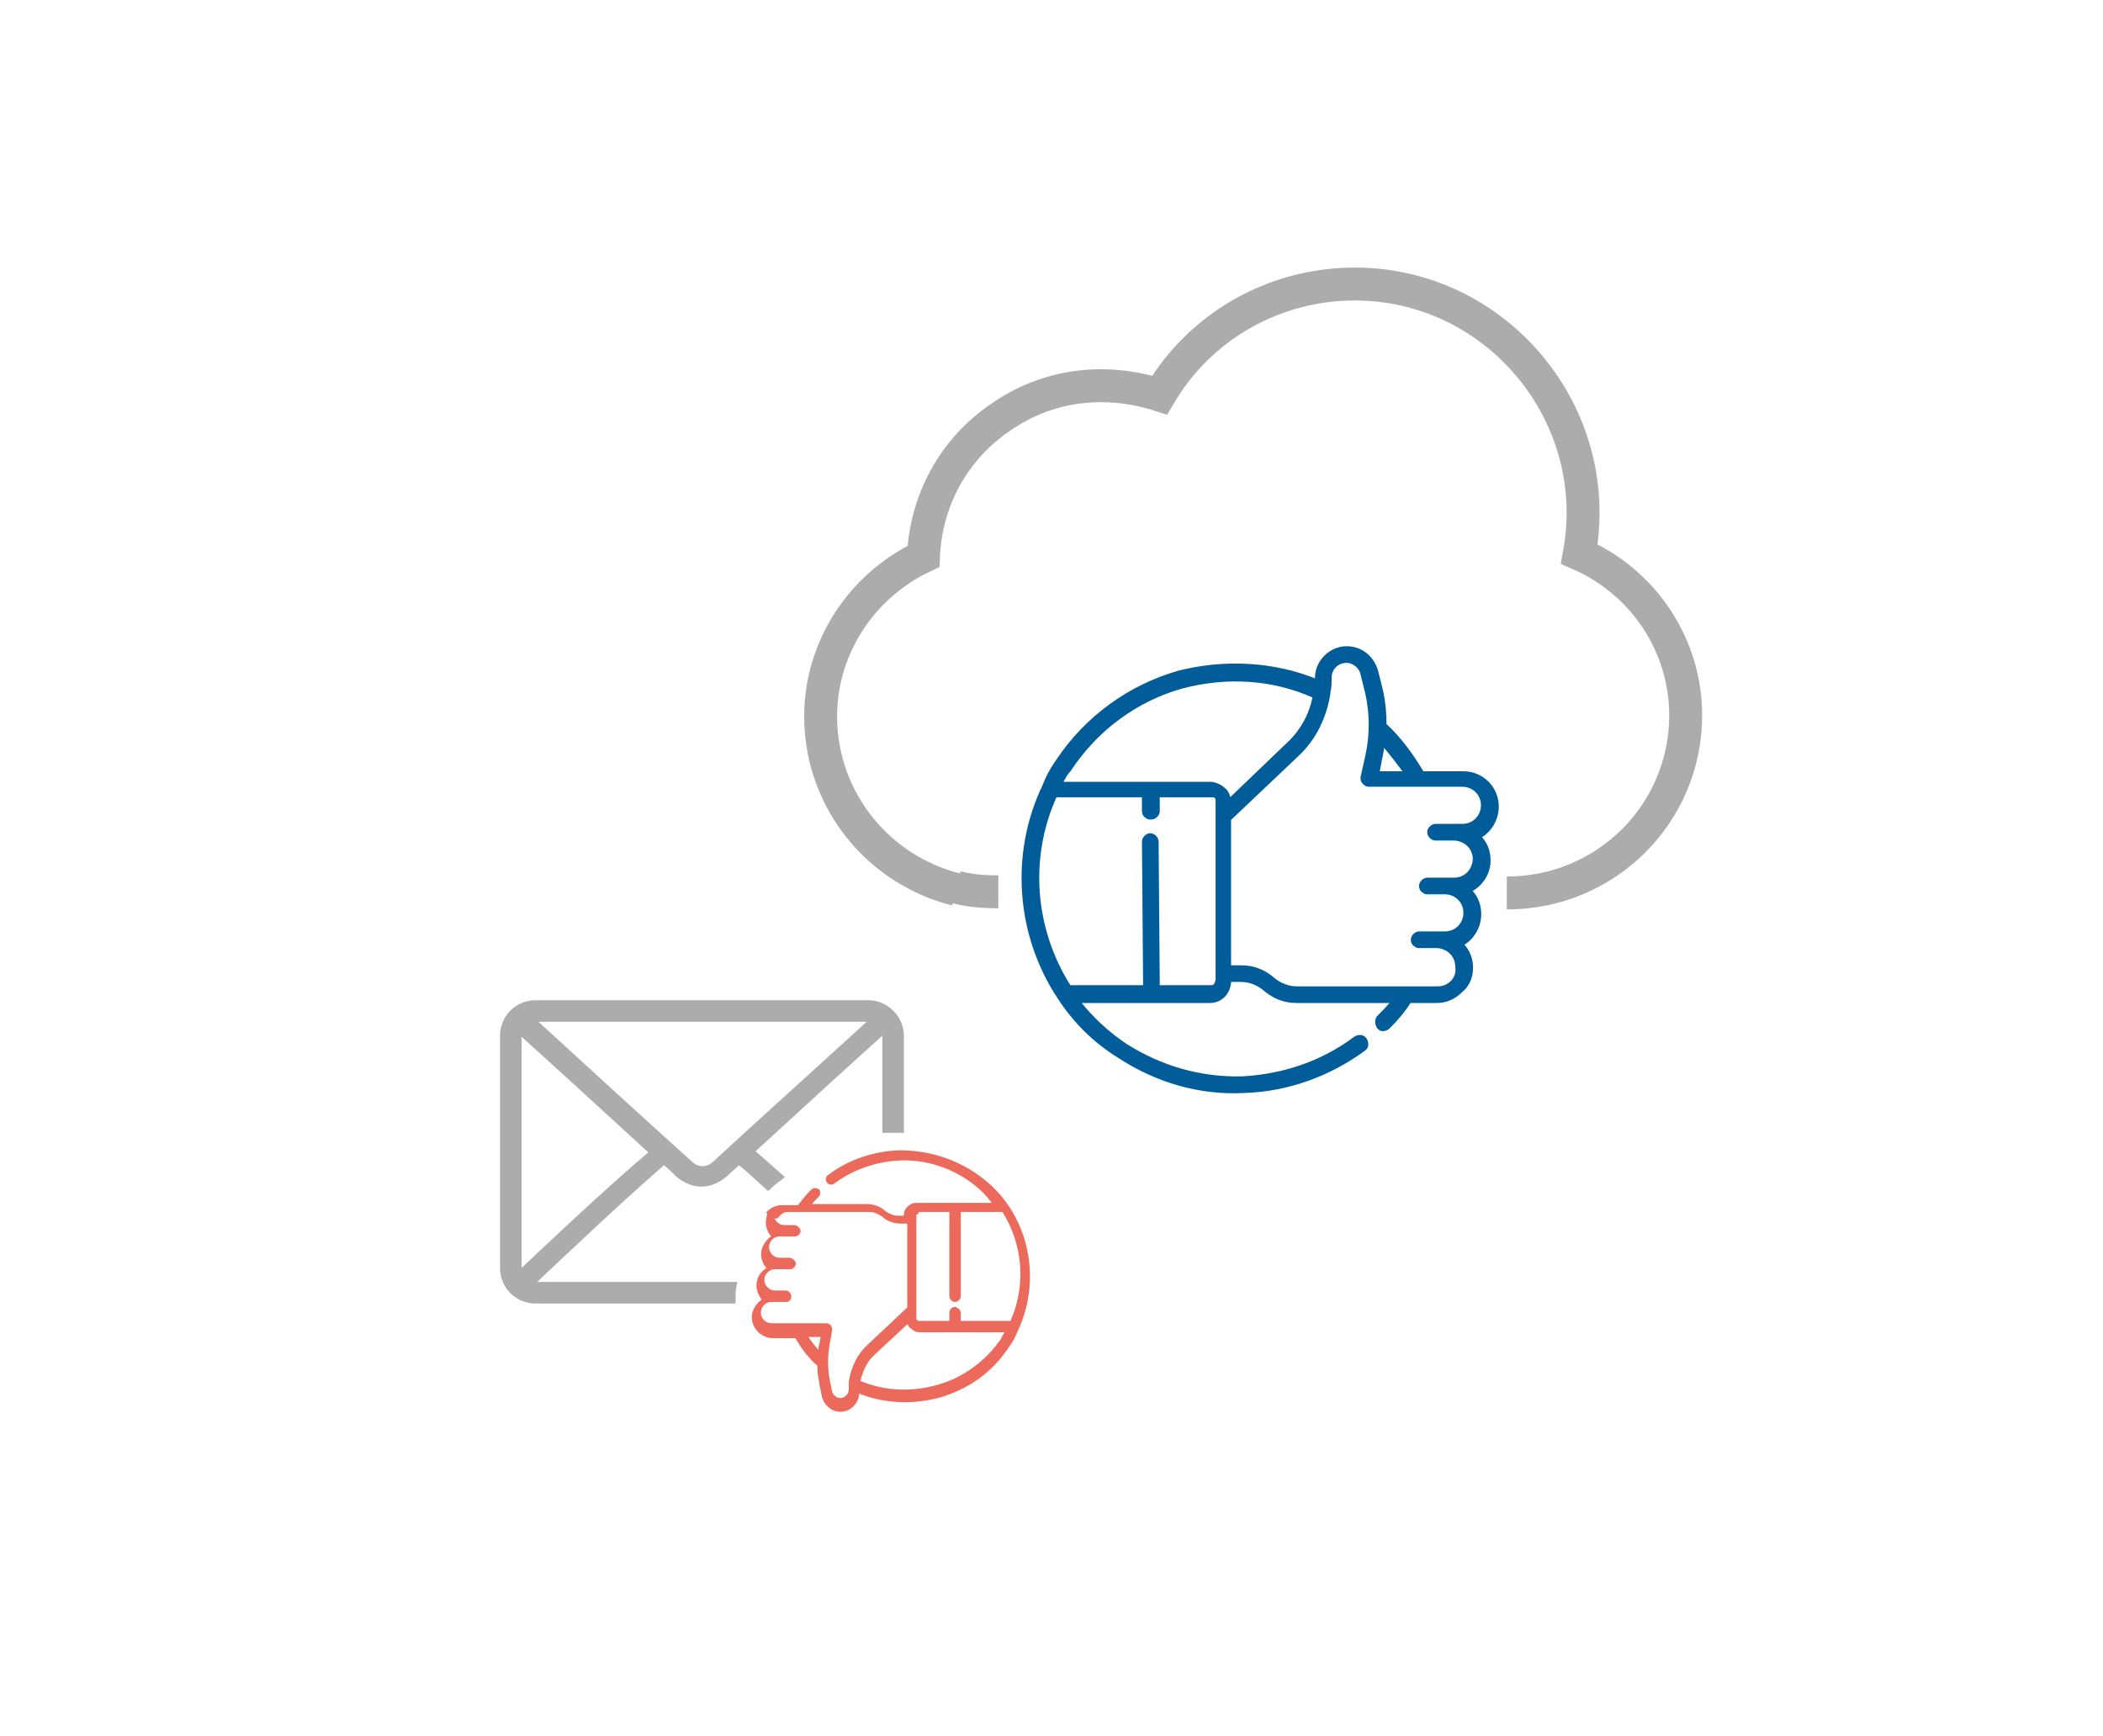 <svg xmlns="http://www.w3.org/2000/svg" xmlns:xlink="http://www.w3.org/1999/xlink" id="Layer_1" x="0px" y="0px" viewBox="0 0 179.9 148.5" style="enable-background:new 0 0 179.9 148.5;" xml:space="preserve"><style type="text/css">	.st0{fill:none;stroke:#ACACAC;stroke-width:2.817;stroke-miterlimit:10;}	.st1{fill:#EC6A5C;stroke:#EC6A5C;stroke-width:0.178;stroke-miterlimit:10;}	.st2{fill:#ACACAC;stroke:#ACACAC;stroke-width:0.446;stroke-miterlimit:10;}	.st3{fill:#005D9A;stroke:#005D9A;stroke-width:0.225;stroke-miterlimit:10;}</style><g>	<path class="st0" d="M128.9,76.4c8.5,0,15.3-6.8,15.3-15.2c0-6-3.6-11.4-9.1-13.8c2.2-12-7.1-23.1-19.2-23.1  c-7,0-13.3,3.7-16.7,9.5c-4.7-1.5-9.6-0.9-13.6,1.9c-4,2.7-6.4,7.1-6.6,11.9c-5.3,2.5-8.8,7.8-8.8,13.7c0,1,0.1,2,0.3,3  c1.2,5.9,5.7,10.4,11.3,11.8 M81.8,75.9c1.1,0.3,2.3,0.4,3.6,0.4"></path></g><path class="st1" d="M65.6,104.6c0,0.4,0.2,0.9,0.5,1.2c-0.5,0.3-0.9,0.9-0.9,1.5c0,0.5,0.2,0.9,0.5,1.2c-0.1,0.1-0.3,0.2-0.4,0.3 c-0.3,0.3-0.5,0.7-0.5,1.2c0,0.4,0.2,0.9,0.5,1.2c-0.5,0.3-0.9,0.9-0.9,1.5c0,0.9,0.8,1.7,1.7,1.7l2,0c0.5,0.9,1.1,1.7,1.9,2.4 c0,0.6,0.1,1.1,0.2,1.7l0.2,1c0.2,0.7,0.8,1.2,1.5,1.2c0.8,0,1.5-0.7,1.5-1.5c0,0,0-0.1,0-0.1c2.2,0.9,4.6,1,6.9,0.4 c2.5-0.7,4.6-2.2,6-4.4c0.3-0.4,0.5-0.8,0.7-1.3c1.6-3.4,1.3-7.5-0.8-10.6c-0.8-1.2-1.8-2.1-3-2.9c-1.9-1.2-4-1.8-6.3-1.8 c-2.2,0.1-4.3,0.8-6,2.1c-0.2,0.1-0.2,0.4-0.1,0.5c0.1,0.2,0.4,0.2,0.5,0.1c1.6-1.2,3.6-1.9,5.6-2c2.1-0.1,4.1,0.5,5.8,1.6 c0.9,0.6,1.7,1.3,2.3,2.2l-3.6,0c0,0,0,0,0,0c0,0,0,0,0,0l-3,0l0,0c-0.3,0-0.5,0.1-0.7,0.3c-0.2,0.2-0.3,0.4-0.3,0.7l0,0.1l-0.6,0 c-0.4,0-0.8-0.2-1.1-0.4c-0.4-0.4-1-0.6-1.6-0.6l-4.8,0c0.2-0.3,0.4-0.5,0.7-0.8c0.1-0.1,0.1-0.4,0-0.5c0,0,0,0-0.1,0 c-0.1-0.1-0.3-0.1-0.5,0.1c-0.4,0.4-0.7,0.8-1.1,1.3l-1.4,0c-0.5,0-0.9,0.2-1.2,0.5C65.8,103.7,65.6,104.2,65.6,104.6z M69,114.3 l1.3,0l-0.1,0.6c-0.1,0.3-0.1,0.5-0.1,0.8C69.7,115.3,69.3,114.8,69,114.3z M80.1,118.6c-2.2,0.6-4.5,0.5-6.6-0.4 c0.2-0.9,0.6-1.8,1.3-2.4l2.9-2.7c0,0.2,0.1,0.4,0.3,0.5c0.2,0.2,0.4,0.3,0.7,0.3l3,0c0,0,0,0,0,0c0,0,0,0,0,0l4.4,0 c-0.1,0.2-0.3,0.4-0.4,0.7C84.4,116.5,82.4,118,80.1,118.6z M78.5,103.7c0.1-0.1,0.1-0.1,0.2-0.1l0,0l2.6,0l0,7.3 c0,0.2,0.2,0.4,0.4,0.4c0.2,0,0.4-0.2,0.4-0.4l0-7.3l3.7,0c1.8,2.8,2.1,6.4,0.7,9.5l-4.4,0l0-0.8c0-0.1-0.1-0.2-0.2-0.3 c-0.1,0-0.1-0.1-0.2-0.1c-0.2,0-0.4,0.2-0.4,0.4l0,0.8l-2.7,0c-0.1,0-0.1,0-0.2-0.1c-0.1-0.1-0.1-0.1-0.1-0.2l0-9 C78.4,103.9,78.5,103.8,78.5,103.7z M66.7,103.9c0.2-0.2,0.4-0.3,0.7-0.3l1.5,0c0,0,0,0,0,0l5.5,0c0.4,0,0.8,0.2,1.1,0.4 c0.4,0.4,1,0.6,1.6,0.6l0.6,0l0,7.3l-3.4,3.2c-0.9,0.8-1.4,1.9-1.6,3.1c0,0,0,0,0,0c0,0.2,0,0.4,0,0.7c0,0.4-0.4,0.8-0.8,0.8 c-0.4,0-0.7-0.3-0.8-0.6l-0.2-1c-0.2-1-0.2-2.1,0-3.2l0.2-1.1c0,0,0,0,0,0c0,0,0,0,0,0c0,0,0,0,0,0c0,0,0,0,0-0.1 c0-0.2-0.2-0.4-0.4-0.4l-4.7,0c-0.5,0-1-0.4-1-1c0-0.5,0.4-1,1-1l0.4,0c0,0,0,0,0,0l0.9,0c0,0,0,0,0,0c0,0,0,0,0,0 c0.2,0,0.3-0.2,0.3-0.4c0-0.2-0.2-0.4-0.4-0.4l-0.9,0c-0.3,0-0.5-0.1-0.7-0.3c-0.2-0.2-0.3-0.4-0.3-0.7c0-0.3,0.1-0.5,0.3-0.7 c0.2-0.2,0.4-0.3,0.7-0.3l1.3,0c0.2,0,0.4-0.2,0.4-0.4c0-0.1-0.1-0.2-0.2-0.3c-0.1,0-0.1-0.1-0.2-0.1l-0.2,0l-0.7,0 c-0.5,0-1-0.4-1-1c0-0.5,0.4-1,1-1l0.7,0c0,0,0,0,0,0l0.6,0c0.2,0,0.4-0.2,0.4-0.4c0-0.1-0.1-0.2-0.2-0.3c-0.1,0-0.1-0.1-0.2-0.1 l-0.2,0c0,0,0,0,0,0l-0.7,0c-0.3,0-0.5-0.1-0.7-0.3c-0.2-0.2-0.3-0.4-0.3-0.7C66.4,104.4,66.5,104.1,66.7,103.9z"></path><g>	<g>		<path class="st2" d="M74.3,85.8H45.8c-1.6,0-2.8,1.3-2.8,2.8v19.9c0,1.6,1.3,2.8,2.8,2.8h16.9c0-0.5,0-1,0.1-1.4h-17   c-0.1,0-0.2,0-0.3-0.1c2-1.9,7.7-7.3,11.3-10.4c0.5,0.4,0.9,0.8,1.2,1.1c0.6,0.5,1.3,0.8,2,0.8s1.4-0.3,2-0.8   c0.3-0.3,0.8-0.7,1.2-1.1c0.8,0.6,1.6,1.4,2.5,2.2c0.3-0.3,0.7-0.6,1.1-0.9c-0.9-0.8-1.8-1.6-2.5-2.2c3.7-3.4,9.4-8.6,11.3-10.3   c0,0.1,0.1,0.3,0.1,0.4v8.1c0.2,0,0.5,0,0.7,0c0.3,0,0.5,0,0.7,0v-8.1C77.1,87.1,75.8,85.8,74.3,85.8z M44.5,108.9   c0-0.1-0.1-0.2-0.1-0.4V88.7c0-0.1,0-0.3,0.1-0.4c1.9,1.7,7.6,6.9,11.3,10.3C52.1,101.7,46.4,107.1,44.5,108.9z M61.1,99.6   c-0.2,0.2-0.6,0.4-1,0.4c-0.4,0-0.8-0.2-1-0.4c-2.9-2.6-11-10-13.5-12.3c0.1,0,0.2-0.1,0.3-0.1h28.4c0.1,0,0.2,0,0.3,0.1   C72.1,89.6,63.9,97,61.1,99.6z"></path>	</g></g><path class="st3" d="M125.9,82.8c0-0.8-0.3-1.5-0.8-2c0.9-0.5,1.5-1.5,1.5-2.6c0-0.8-0.3-1.5-0.8-2c0.2-0.1,0.5-0.3,0.7-0.5 c0.6-0.6,0.9-1.3,0.9-2.1c0-0.8-0.3-1.5-0.8-2c0.9-0.5,1.5-1.5,1.5-2.6c0-1.6-1.3-2.9-2.9-2.9l-3.5,0c-0.9-1.5-1.9-2.9-3.2-4.1 c0-1-0.1-2-0.3-2.9l-0.4-1.6c-0.3-1.2-1.3-2.1-2.6-2.1c-1.4,0-2.6,1.2-2.6,2.6c0,0.1,0,0.1,0,0.2c-3.7-1.5-7.9-1.7-11.8-0.7 c-4.2,1.2-7.9,3.9-10.3,7.5c-0.5,0.7-0.9,1.4-1.2,2.2c-2.8,5.8-2.3,12.8,1.3,18.2c1.3,2,3,3.7,5.1,5c3.2,2.1,6.9,3.2,10.7,3 c3.7-0.1,7.3-1.4,10.3-3.6c0.3-0.2,0.3-0.6,0.1-0.9c-0.2-0.3-0.6-0.3-0.9-0.1c-2.8,2.1-6.1,3.2-9.6,3.4c-3.6,0.1-7-0.9-10-2.8 c-1.5-1-2.9-2.3-4-3.7l6.1,0c0,0,0,0,0,0c0,0,0,0,0,0l5.1,0l0,0c0.5,0,0.9-0.2,1.2-0.5c0.3-0.3,0.5-0.8,0.5-1.2l0-0.1l1,0 c0.7,0,1.4,0.3,1.9,0.7c0.8,0.7,1.7,1.1,2.8,1.1l8.2,0c-0.4,0.5-0.8,0.9-1.2,1.3c-0.2,0.2-0.2,0.6,0,0.9c0,0,0.1,0.1,0.1,0.1 c0.2,0.2,0.6,0.1,0.8-0.1c0.7-0.7,1.3-1.4,1.8-2.2l2.3,0c0.8,0,1.5-0.3,2.1-0.9C125.6,84.3,125.9,83.6,125.9,82.8z M120.2,66.1 l-2.3,0l0.2-1.1c0.1-0.4,0.2-0.9,0.2-1.3C119,64.5,119.6,65.3,120.2,66.1z M101.1,58.8c3.8-1,7.7-0.8,11.3,0.8 c-0.3,1.6-1.1,3-2.3,4.1l-4.9,4.7c-0.1-0.3-0.2-0.7-0.5-0.9c-0.3-0.3-0.8-0.5-1.2-0.5l-5.2,0c0,0,0,0,0,0c0,0,0,0,0,0l-7.5,0 c0.2-0.4,0.4-0.8,0.7-1.1C93.8,62.4,97.2,59.9,101.1,58.8z M103.9,84.3c-0.1,0.1-0.2,0.1-0.3,0.1l0,0l-4.5,0L99,72 c0-0.3-0.3-0.6-0.6-0.6c-0.3,0-0.6,0.3-0.6,0.6l0.1,12.4l-6.4,0c-3.1-4.9-3.6-11-1.2-16.3l7.5,0l0,1.3c0,0.2,0.1,0.4,0.3,0.5 c0.1,0.1,0.2,0.1,0.4,0.1c0.3,0,0.6-0.3,0.6-0.6l0-1.3l4.6,0c0.1,0,0.2,0,0.3,0.1c0.1,0.1,0.1,0.2,0.1,0.3l0,15.4 C104,84.1,104,84.2,103.9,84.3z M124.2,84c-0.3,0.3-0.7,0.5-1.2,0.5l-2.6,0c0,0,0,0,0,0l-9.5,0c-0.7,0-1.4-0.3-1.9-0.7 c-0.8-0.7-1.7-1.1-2.8-1.1l-1,0l0-12.6l5.8-5.5c1.5-1.4,2.4-3.3,2.7-5.3c0,0,0,0,0-0.1c0.1-0.4,0.1-0.8,0.1-1.2 c0-0.8,0.6-1.4,1.4-1.4c0.6,0,1.2,0.5,1.3,1.1l0.4,1.6c0.4,1.8,0.4,3.6,0,5.4l-0.4,1.8c0,0,0,0,0,0c0,0,0,0,0,0c0,0,0,0,0,0 c0,0,0,0.1,0,0.1c0,0.3,0.3,0.6,0.6,0.6l8,0c0.9,0,1.7,0.7,1.7,1.7c0,0.9-0.7,1.7-1.7,1.7l-0.7,0c0,0,0,0,0,0l-1.6,0c0,0,0,0,0,0 c0,0,0,0,0,0c-0.3,0-0.6,0.3-0.6,0.6c0,0.3,0.3,0.6,0.6,0.6l1.6,0c0.4,0,0.9,0.2,1.2,0.5c0.3,0.3,0.5,0.7,0.5,1.2 c0,0.4-0.2,0.9-0.5,1.2c-0.3,0.3-0.7,0.5-1.2,0.5l-2.3,0c-0.3,0-0.6,0.3-0.6,0.6c0,0.2,0.1,0.4,0.3,0.5c0.1,0.1,0.2,0.1,0.3,0.1 l0.3,0l1.2,0c0.9,0,1.7,0.7,1.7,1.7c0,0.9-0.7,1.7-1.7,1.7l-1.1,0c0,0,0,0,0,0l-1.1,0c-0.3,0-0.6,0.3-0.6,0.6c0,0.2,0.1,0.4,0.3,0.5 c0.1,0.1,0.2,0.1,0.3,0.1l0.3,0c0,0,0,0,0,0l1.2,0c0.4,0,0.9,0.2,1.2,0.5c0.3,0.3,0.5,0.7,0.5,1.2C124.7,83.2,124.5,83.7,124.2,84z"></path></svg>